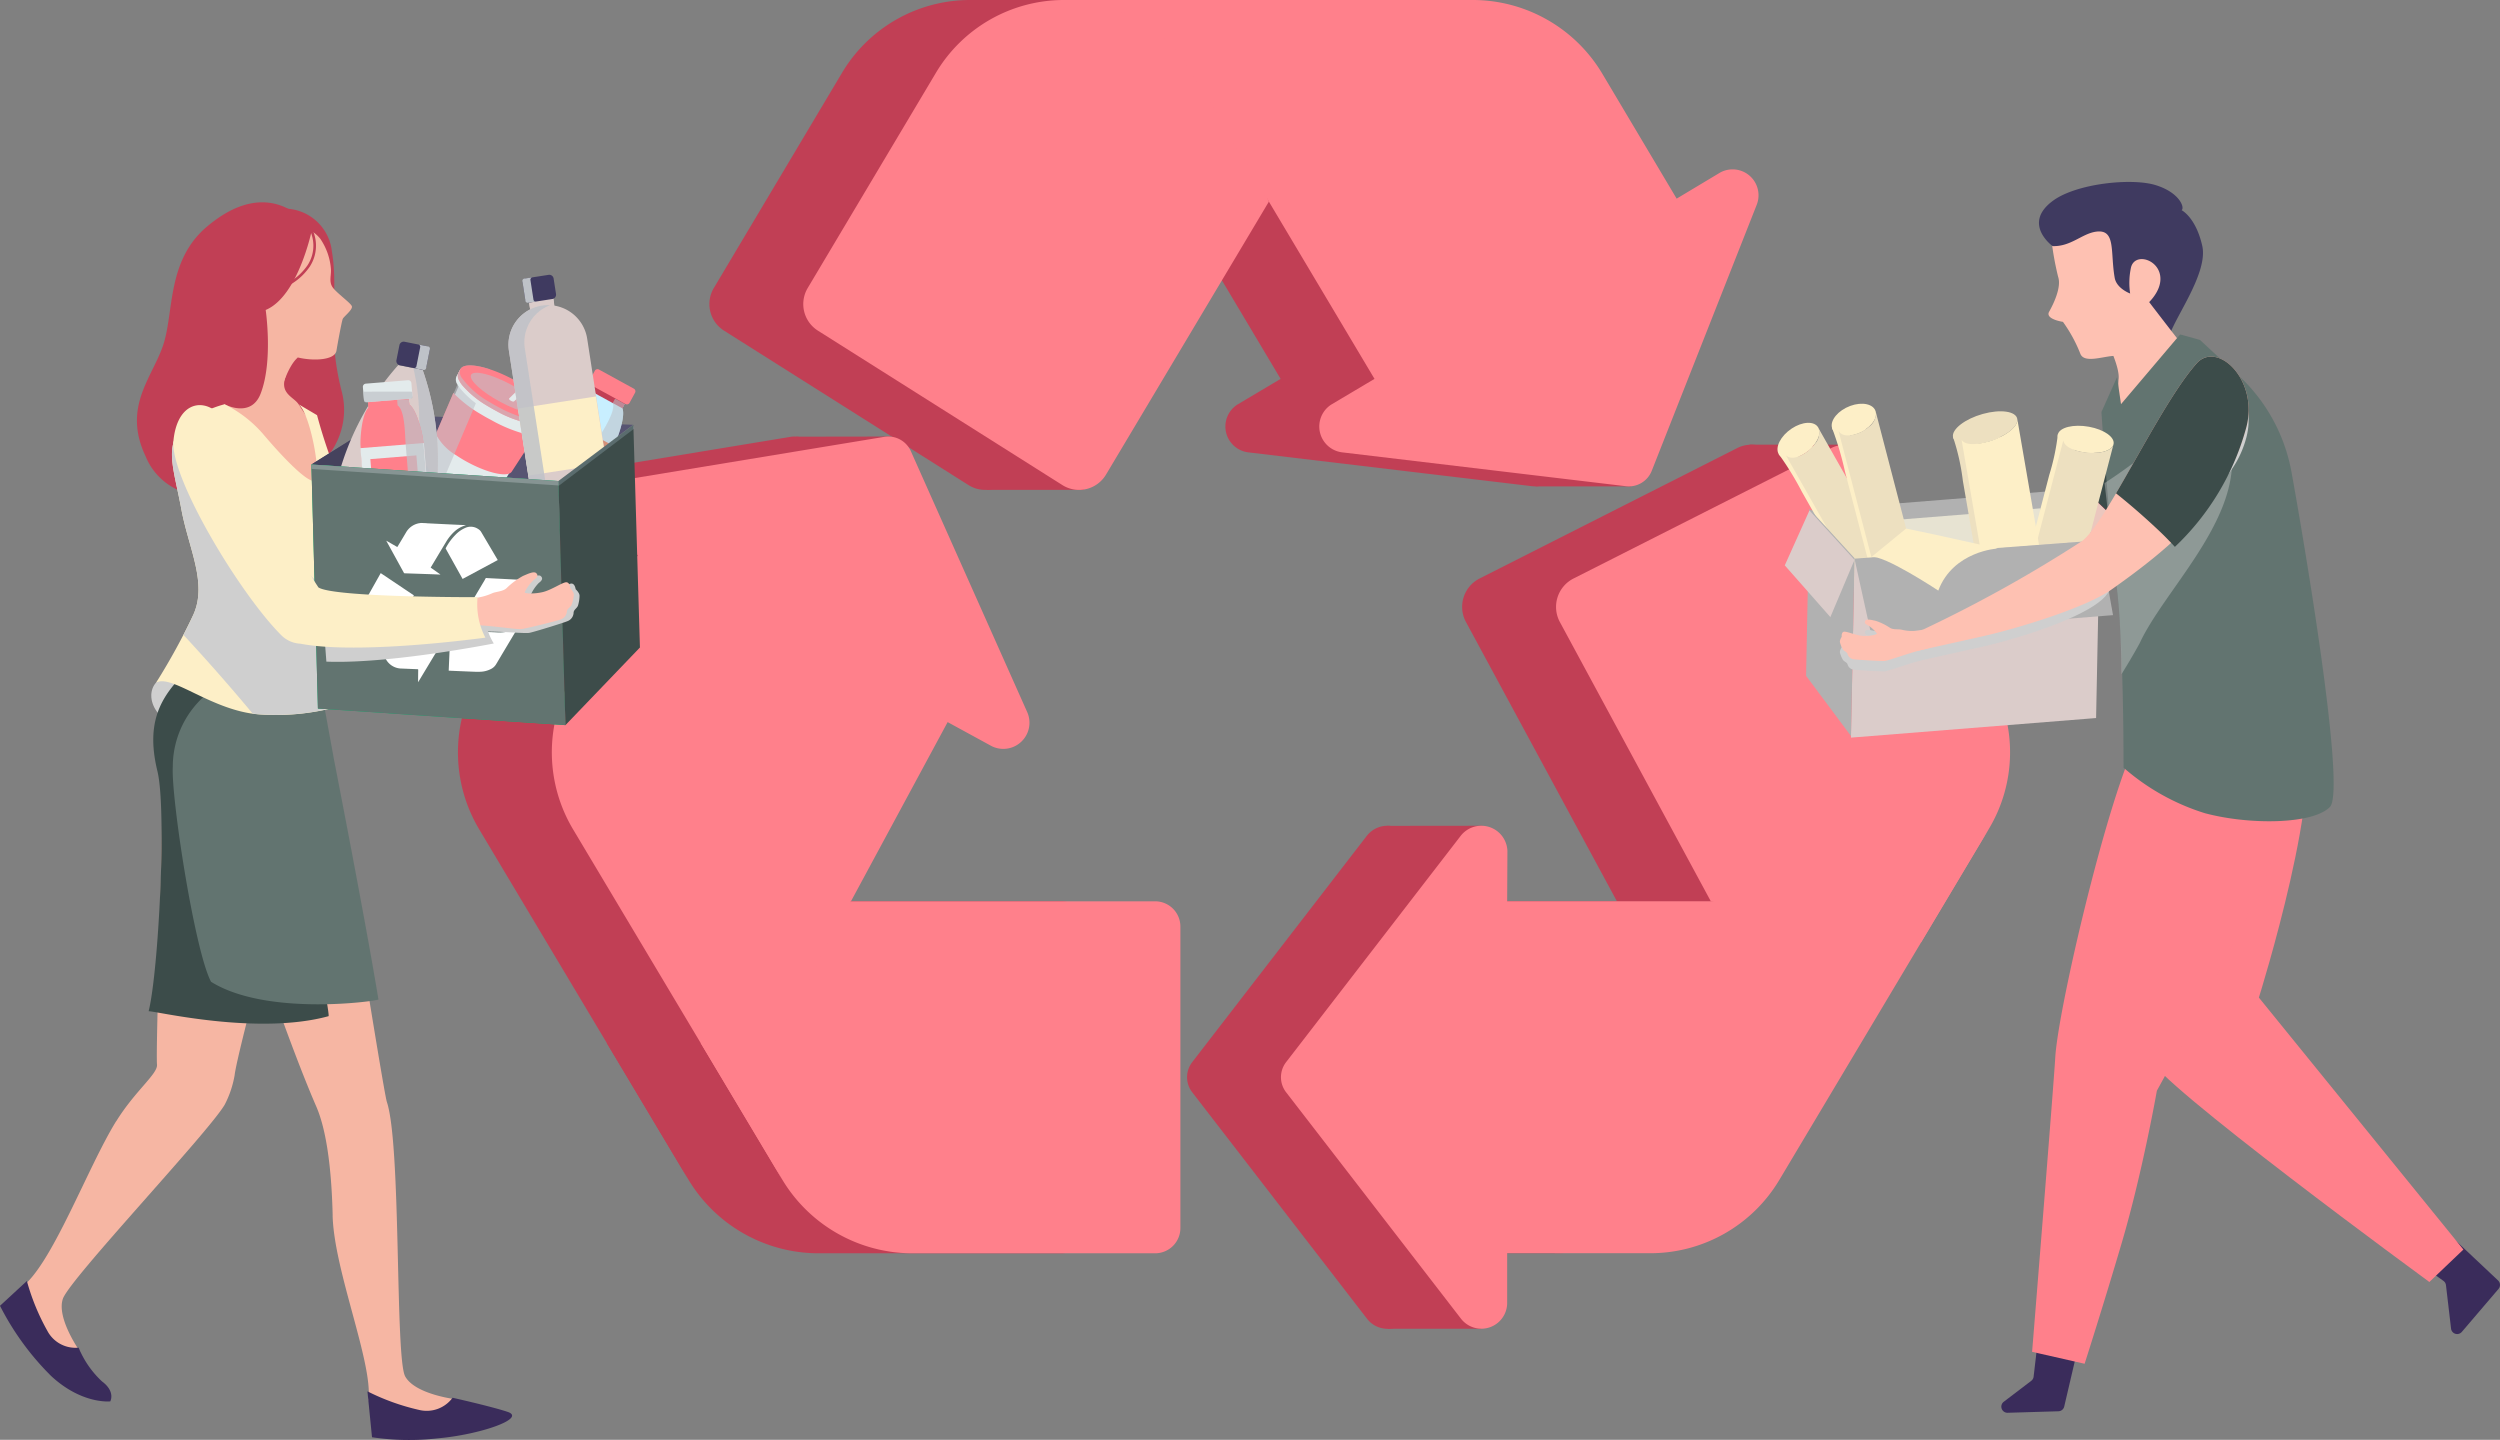 <svg id="Group_4403" data-name="Group 4403" xmlns="http://www.w3.org/2000/svg" xmlns:xlink="http://www.w3.org/1999/xlink" width="227.702" height="131.136" viewBox="0 0 227.702 131.136">
  <rect x="0" y="0" width="227.702" height="131.136" fill="#808080" stroke="none"/>
  <defs>
    <clipPath id="clip-path">
      <rect id="Rectangle_15161" data-name="Rectangle 15161" width="227.702" height="131.136" fill="none"/>
    </clipPath>
    <clipPath id="clip-path-3">
      <rect id="Rectangle_15123" data-name="Rectangle 15123" width="9.852" height="7.714" transform="translate(13.78 58.946)" fill="none"/>
    </clipPath>
    <clipPath id="clip-path-4">
      <rect id="Rectangle_15124" data-name="Rectangle 15124" width="16.09" height="27.822" transform="translate(15.664 37.295)" fill="none"/>
    </clipPath>
    <clipPath id="clip-path-5">
      <rect id="Rectangle_15125" data-name="Rectangle 15125" width="7.179" height="13.432" transform="translate(37.46 33.283)" fill="none"/>
    </clipPath>
    <clipPath id="clip-path-6">
      <rect id="Rectangle_15126" data-name="Rectangle 15126" width="8.454" height="5.064" transform="translate(41.691 33.621)" fill="none"/>
    </clipPath>
    <clipPath id="clip-path-7">
      <rect id="Rectangle_15127" data-name="Rectangle 15127" width="6.323" height="3.715" transform="translate(42.877 33.951)" fill="none"/>
    </clipPath>
    <clipPath id="clip-path-8">
      <rect id="Rectangle_15128" data-name="Rectangle 15128" width="0.479" height="0.482" transform="translate(50.088 32.608)" fill="none"/>
    </clipPath>
    <clipPath id="clip-path-9">
      <rect id="Rectangle_15132" data-name="Rectangle 15132" width="5.936" height="9.488" transform="translate(50.966 36.313)" fill="none"/>
    </clipPath>
    <clipPath id="clip-path-10">
      <rect id="Rectangle_15134" data-name="Rectangle 15134" width="5.575" height="22.985" transform="translate(34.31 33.523)" fill="none"/>
    </clipPath>
    <clipPath id="clip-path-11">
      <rect id="Rectangle_15135" data-name="Rectangle 15135" width="1.475" height="2.321" transform="translate(37.683 31.379)" fill="none"/>
    </clipPath>
    <clipPath id="clip-path-12">
      <rect id="Rectangle_15137" data-name="Rectangle 15137" width="1.251" height="2.317" transform="translate(47.578 25.261)" fill="none"/>
    </clipPath>
    <clipPath id="clip-path-13">
      <rect id="Rectangle_15140" data-name="Rectangle 15140" width="9.123" height="20.625" transform="translate(46.31 27.792)" fill="none"/>
    </clipPath>
    <clipPath id="clip-path-14">
      <rect id="Rectangle_15142" data-name="Rectangle 15142" width="9.389" height="14.084" transform="translate(36.88 40.91)" fill="none"/>
    </clipPath>
    <clipPath id="clip-path-15">
      <rect id="Rectangle_15144" data-name="Rectangle 15144" width="4.485" height="0.981" transform="translate(33.086 35.663)" fill="none"/>
    </clipPath>
    <clipPath id="clip-path-16">
      <rect id="Rectangle_15147" data-name="Rectangle 15147" width="2.877" height="10.724" transform="translate(36.174 36.359)" fill="none"/>
    </clipPath>
    <clipPath id="clip-path-17">
      <rect id="Rectangle_15149" data-name="Rectangle 15149" width="22.524" height="1.912" transform="translate(28.362 42.305)" fill="none"/>
    </clipPath>
    <clipPath id="clip-path-18">
      <path id="Path_3835" data-name="Path 3835" d="M50.886,44.217l-22.5-1.508-.026-.4,22.5,1.509Z" fill="none"/>
    </clipPath>
    <linearGradient id="linear-gradient" x1="-1.253" y1="25.106" x2="-1.209" y2="25.106" gradientUnits="objectBoundingBox">
      <stop offset="0" stop-color="#dae1e9"/>
      <stop offset="1" stop-color="#dde5e9"/>
    </linearGradient>
    <clipPath id="clip-path-19">
      <rect id="Rectangle_15151" data-name="Rectangle 15151" width="6.917" height="5.575" transform="translate(50.861 38.676)" fill="none"/>
    </clipPath>
    <clipPath id="clip-path-20">
      <path id="Path_3836" data-name="Path 3836" d="M57.669,38.676l-6.808,5.138.026.437,6.89-5.224Z" fill="none"/>
    </clipPath>
    <linearGradient id="linear-gradient-2" x1="-6.932" y1="15.271" x2="-6.795" y2="15.271" gradientUnits="objectBoundingBox">
      <stop offset="0" stop-color="#beccd5"/>
      <stop offset="1" stop-color="#a3bbc3"/>
    </linearGradient>
    <clipPath id="clip-path-21">
      <rect id="Rectangle_15152" data-name="Rectangle 15152" width="23.455" height="7.866" transform="translate(29.33 52.411)" fill="none"/>
    </clipPath>
    <clipPath id="clip-path-22">
      <rect id="Rectangle_15153" data-name="Rectangle 15153" width="28.446" height="27.922" transform="translate(174.067 30.871)" fill="none"/>
    </clipPath>
    <clipPath id="clip-path-23">
      <rect id="Rectangle_15154" data-name="Rectangle 15154" width="11.614" height="24.105" transform="translate(191.688 37.3)" fill="none"/>
    </clipPath>
    <clipPath id="clip-path-24">
      <rect id="Rectangle_15155" data-name="Rectangle 15155" width="3.141" height="1.696" transform="translate(187.927 39.571)" fill="none"/>
    </clipPath>
    <clipPath id="clip-path-25">
      <rect id="Rectangle_15156" data-name="Rectangle 15156" width="2.498" height="2.426" transform="translate(162.591 39.261)" fill="none"/>
    </clipPath>
    <clipPath id="clip-path-26">
      <rect id="Rectangle_15157" data-name="Rectangle 15157" width="2.494" height="2.189" transform="translate(167.442 37.471)" fill="none"/>
    </clipPath>
    <clipPath id="clip-path-27">
      <rect id="Rectangle_15158" data-name="Rectangle 15158" width="3.498" height="2.275" transform="translate(178.66 38.178)" fill="none"/>
    </clipPath>
    <clipPath id="clip-path-28">
      <rect id="Rectangle_15159" data-name="Rectangle 15159" width="37.23" height="27.724" transform="translate(167.578 33.426)" fill="none"/>
    </clipPath>
  </defs>
  <g id="Group_4402" data-name="Group 4402" clip-path="url(#clip-path)">
    <path id="Path_3761" data-name="Path 3761" d="M72.531,39.773l8.68-.014L72.531,43.2Z" fill="#c13f55"/>
    <path id="Path_3762" data-name="Path 3762" d="M126.415,121.021h8.536l-8.129-9Z" fill="#c13f55"/>
    <path id="Path_3763" data-name="Path 3763" d="M126.36,75.22l8.668-.01L127.9,85.217Z" fill="#c13f55"/>
    <path id="Path_3764" data-name="Path 3764" d="M159.33,40.5h8.6l-6.294,3.47Z" fill="#c13f55"/>
    <path id="Path_3765" data-name="Path 3765" d="M139.849,44.3h8.712l-3.68-4.7Z" fill="#c13f55"/>
    <g id="Group_4401" data-name="Group 4401">
      <g id="Group_4400" data-name="Group 4400" clip-path="url(#clip-path)">
        <path id="Path_3766" data-name="Path 3766" d="M68.965,82.092H96.67a2.3,2.3,0,0,1,2.29,2.29v27.479a2.3,2.3,0,0,1-2.29,2.29H74.552a13.836,13.836,0,0,1-11.794-6.618L55.267,95Z" fill="#c13f55"/>
        <path id="Path_3767" data-name="Path 3767" d="M147.275,82.1,133.511,56.635a2.9,2.9,0,0,1,1.236-3.938l23.475-11.883a2.869,2.869,0,0,1,3.825,1.191L172.9,62.085a13.566,13.566,0,0,1-.3,13.394l-6.175,10.34Z" fill="#c13f55"/>
        <path id="Path_3768" data-name="Path 3768" d="M107.02,18.365,92.181,43.234a2.854,2.854,0,0,1-3.984.938L65.939,30.112a2.861,2.861,0,0,1-.916-3.892L76.7,6.618A13.579,13.579,0,0,1,88.357,0H99.319Z" fill="#c13f55"/>
        <path id="Path_3769" data-name="Path 3769" d="M85.01,64.863a2.382,2.382,0,0,1-3.232,3.1l-4.017-2.193L62.461,94.13a13.765,13.765,0,0,0,.293,13.406L43.668,75.576a13.693,13.693,0,0,1-.3-13.584L49.54,50.564l-4.032-2.178a2.342,2.342,0,0,1,.792-4.355L71.989,39.79A2.25,2.25,0,0,1,74.413,41.1Z" fill="#c13f55"/>
        <path id="Path_3770" data-name="Path 3770" d="M116.639,34.508l-9.62-16.145s-7-11.745-7.011-11.745A13.753,13.753,0,0,0,88.357,0h37.209a13.754,13.754,0,0,1,11.821,6.711l6.772,11.381,3.94-2.363a2.361,2.361,0,0,1,3.348,2.932l-9.55,24.2a2.241,2.241,0,0,1-2.363,1.422L113.684,41.2a2.373,2.373,0,0,1-.985-4.35Z" fill="#c13f55"/>
        <path id="Path_3771" data-name="Path 3771" d="M172.6,75.476l-19.078,31.968a13.685,13.685,0,0,1-11.813,6.7l-12.99-.007v4.579A2.349,2.349,0,0,1,124.5,120.1L108.589,99.487a2.244,2.244,0,0,1,0-2.748l15.9-20.609a2.379,2.379,0,0,1,4.256,1.378l-.023,4.579,32.23.007A13.741,13.741,0,0,0,172.6,75.476" fill="#c13f55"/>
        <path id="Path_3772" data-name="Path 3772" d="M89.859,44.619l8.865,0-3.1-8.336Z" fill="#c13f55"/>
        <path id="Path_3773" data-name="Path 3773" d="M77.516,82.092h27.705a2.3,2.3,0,0,1,2.29,2.29v27.479a2.3,2.3,0,0,1-2.29,2.29H83.1a13.835,13.835,0,0,1-11.794-6.618L63.818,95Z" fill="#ff808b"/>
        <path id="Path_3774" data-name="Path 3774" d="M155.827,82.1,142.063,56.635A2.9,2.9,0,0,1,143.3,52.7l23.475-11.883a2.869,2.869,0,0,1,3.825,1.191l10.856,20.08a13.566,13.566,0,0,1-.3,13.394l-6.175,10.34Z" fill="#ff808b"/>
        <path id="Path_3775" data-name="Path 3775" d="M115.571,18.365,100.732,43.234a2.854,2.854,0,0,1-3.984.938L74.49,30.112a2.861,2.861,0,0,1-.916-3.892l11.678-19.6A13.579,13.579,0,0,1,96.908,0H107.87Z" fill="#ff808b"/>
        <path id="Path_3776" data-name="Path 3776" d="M93.561,64.863a2.382,2.382,0,0,1-3.232,3.1l-4.017-2.193L71.012,94.13a13.765,13.765,0,0,0,.293,13.406L52.219,75.576a13.693,13.693,0,0,1-.3-13.584l6.172-11.428-4.032-2.178a2.342,2.342,0,0,1,.792-4.355L80.54,39.79A2.25,2.25,0,0,1,82.964,41.1Z" fill="#ff808b"/>
        <path id="Path_3777" data-name="Path 3777" d="M125.191,34.508l-9.62-16.145s-7-11.745-7.011-11.745A13.753,13.753,0,0,0,96.909,0h37.209a13.754,13.754,0,0,1,11.821,6.711l6.772,11.381,3.94-2.363A2.361,2.361,0,0,1,160,18.662l-9.55,24.2a2.241,2.241,0,0,1-2.363,1.422L122.236,41.2a2.373,2.373,0,0,1-.985-4.35Z" fill="#ff808b"/>
        <path id="Path_3778" data-name="Path 3778" d="M181.155,75.476l-19.078,31.968a13.685,13.685,0,0,1-11.813,6.7l-12.99-.007v4.579a2.349,2.349,0,0,1-4.218,1.377L117.141,99.487a2.244,2.244,0,0,1,0-2.748l15.9-20.609a2.379,2.379,0,0,1,4.256,1.378l-.023,4.579,32.23.007a13.741,13.741,0,0,0,11.651-6.618" fill="#ff808b"/>
        <path id="Path_3779" data-name="Path 3779" d="M10.586,102.127c1.716-2.773,3.786-4.312,3.714-5.149-.136-1.566.6-21.682.429-23.694l12.118,3.345s-5.225,19.04-5.479,21.315a9.165,9.165,0,0,1-.9,2.668C19,103.133,6.34,116.5,5.727,118.293s1.6,4.864,1.6,4.864-3.286-.483-4.212-2.032a11.5,11.5,0,0,1-1.2-3.851c2.758-1.932,6.039-10.908,8.662-15.147" fill="#f6b6a3"/>
        <path id="Path_3780" data-name="Path 3780" d="M2.448,116.673a20.16,20.16,0,0,0,1.865,4.54,2.894,2.894,0,0,0,2.849,1.531,8.7,8.7,0,0,0,2.133,3.08c1.252.933.747,1.816.747,1.816s-2.583.289-5.392-2.32A24.863,24.863,0,0,1,0,118.933Z" fill="#3a2c5b"/>
        <path id="Path_3781" data-name="Path 3781" d="M30.3,110.7c-.116-4.861-.679-8.052-1.5-9.933-3.481-8.021-8.968-25.114-8.968-25.114l11.02-1.97s4.074,25.751,4.384,26.684c1.321,3.963.74,23.324,1.67,25s4.737,2.1,4.737,2.1-2.594,2.136-4.384,1.778a11.638,11.638,0,0,1-3.7-1.718c.425-3.38-3.143-11.789-3.264-16.83" fill="#f6b6a3"/>
        <path id="Path_3782" data-name="Path 3782" d="M33.467,126.724a20.371,20.371,0,0,0,4.671,1.685,2.928,2.928,0,0,0,3.083-1.1s3.513.784,5.011,1.284c1.764.589-2.5,2.08-6.368,2.413a23.009,23.009,0,0,1-5.981-.1Z" fill="#3a2c5b"/>
        <g id="Group_4326" data-name="Group 4326" style="mix-blend-mode: multiply;isolation: isolate">
          <g id="Group_4325" data-name="Group 4325">
            <g id="Group_4324" data-name="Group 4324" clip-path="url(#clip-path-3)">
              <path id="Path_3783" data-name="Path 3783" d="M14.216,62.17c-1.145,1.257-.143,4.229,4.3,4.49l5.114-7.713s-6.4-.091-9.416,3.223" fill="#cfcfcf"/>
            </g>
          </g>
        </g>
        <path id="Path_3784" data-name="Path 3784" d="M27.731,79.326c-.193.084,2.391,13.174,2.193,13.228-6.492,1.782-15.788-.482-16.386-.45.9-3.59,1.66-18.334.8-21.865-1.5-6.135,1.752-8.1,4.725-11.163a8.426,8.426,0,0,1,6.957-2.4l1.358,8.972A16.5,16.5,0,0,1,29.2,72.256c.036,1.264-.059,3.765-.232,6.509-.413.188-.826.378-1.242.561" fill="#3c4c4a"/>
        <path id="Path_3785" data-name="Path 3785" d="M25.93,19a4.376,4.376,0,0,1,4.3,3.905c.67,3.984-.559,7.109.9,12.767S26.209,46.847,21.09,42.161s-8-5.358-8-5.358l6.92-9.7Z" fill="#c13f55"/>
        <path id="Path_3786" data-name="Path 3786" d="M27.193,36.821c-.439-.689-1.827-.971-1.122-2.685l-3.827-.815a14.164,14.164,0,0,1-1.8,3.5c-1.145,1.534,3.5,11.6,6.307,12.058s3.792-3.072,3.792-3.072l-1.994-6.929Z" fill="#f6b6a3"/>
        <path id="Path_3787" data-name="Path 3787" d="M27.133,32.562c-.943.759-1.851,3.482-1.817,4.943L19.3,38.744a66.839,66.839,0,0,0,1.936-6.806c.6-2.928-.025-4.163-.025-4.163Z" fill="#f6b6a3"/>
        <path id="Path_3788" data-name="Path 3788" d="M29.181,21.76a5.666,5.666,0,0,1,.958,2.709c.055.589-.208,1.177.159,1.7s1.615,1.4,1.745,1.71-.739.953-.827,1.171-.422,1.992-.571,2.89-2.177.946-3.512.62a18.952,18.952,0,0,1-4.062-1.9c-.759-.444-1.862-2.887-1.862-2.887l-.988-4.8a3.943,3.943,0,0,1,3.792-2.649c3-.017,4.381.429,5.168,1.436" fill="#f6b6a3"/>
        <path id="Path_3789" data-name="Path 3789" d="M28.407,20.933s-1.227,6.052-4.208,7.3c0,0,.688,4.668-.462,7.625-.884,2.272-3.29.96-3.29.96a7.917,7.917,0,0,0-1.794,8.315,5.729,5.729,0,0,1-5.4-3.593C11.111,37,13.951,34.324,14.9,31.315s.31-7.611,3.962-10.684c6.093-5.127,9.546.3,9.546.3" fill="#c13f55"/>
        <path id="Path_3790" data-name="Path 3790" d="M19.222,89.421c-1.5-2.83-3.649-16.816-3.484-19.592a8.636,8.636,0,0,1,6.369-8.322c2.819-.879,7.064.822,7.064.822l1.257,6.894S33.3,83.895,34.47,91.038c-.284.163-10.205,1.533-15.248-1.617" fill="#627470"/>
        <path id="Path_3791" data-name="Path 3791" d="M20.448,36.821a11.1,11.1,0,0,1,3.6,2.811c1.67,1.971,4,4.412,4.634,4.156s-.394-6.1-1.486-6.967l1.68.993a48.406,48.406,0,0,0,2.168,6.3c.841,1.542,2.126,3.677,2,5.693s-1.478,4.843-1.349,6.577-.3,7.8-.3,7.8a21.339,21.339,0,0,1-7.8.885c-4.3-.329-7.966-3.717-9.38-2.89a59.423,59.423,0,0,0,3.405-6.206c1.285-2.861-.449-6.073-1.092-9.542S15.075,41,16.3,39.268s4.152-2.447,4.152-2.447" fill="#fdefc7"/>
        <g id="Group_4329" data-name="Group 4329" style="mix-blend-mode: multiply;isolation: isolate">
          <g id="Group_4328" data-name="Group 4328">
            <g id="Group_4327" data-name="Group 4327" clip-path="url(#clip-path-4)">
              <path id="Path_3792" data-name="Path 3792" d="M31.394,64.175a21.339,21.339,0,0,1-7.8.885c-.2-.015-.392-.043-.586-.07q-3.057-3.67-6.3-7.165c.322-.618.635-1.25.909-1.861,1.285-2.861-.449-6.073-1.092-9.542S15.075,41,16.3,39.269a6.443,6.443,0,0,1,2.767-1.974,36.9,36.9,0,0,0,4.494,9.53,33.509,33.509,0,0,0,8.2,8.495,4.687,4.687,0,0,0-.063,1.059c.128,1.735-.3,7.8-.3,7.8" fill="#cfcfcf"/>
            </g>
          </g>
        </g>
        <path id="Path_3793" data-name="Path 3793" d="M28.024,20.4a3.379,3.379,0,0,1,.087,3.825,5.35,5.35,0,0,1-3.318,2.2" fill="none" stroke="#c13f55" stroke-miterlimit="10" stroke-width="0.238"/>
        <path id="Path_3794" data-name="Path 3794" d="M50.861,43.814l-22.5-1.509L35.6,37.781l22.082.912Z" fill="#575472"/>
        <path id="Path_3795" data-name="Path 3795" d="M35.772,42.832l-7.409-.527L35.6,37.781Z" fill="#45425d"/>
        <path id="Path_3796" data-name="Path 3796" d="M39.964,47.209c-.3-.157-.572-.323-.829-.494-1.117-.739-1.821-1.553-1.648-1.995l.315-.73,1.541-3.2.281-.65.18-.415,1.637-3.785.008-.02.315-.725.155-.361.034-.079.129-.3.01,0,.564.3a3.088,3.088,0,0,1,.443,0c.075.005.151.012.229.022a7.544,7.544,0,0,1,2.172.655q.29.132.584.289c.191.1.374.206.549.313.152.093.3.189.438.285A6.925,6.925,0,0,1,48.4,37.483c.053.061.1.12.147.18a2.965,2.965,0,0,1,.244.369l.565.3.01.006-.15.234-.072.112-.211.33L48.5,39.7l-.8,1.244-1.351,2.2-.224.366L44.19,46.665l-.446.694-.332.518c-.334.479-1.872.171-3.448-.668" fill="#e3ebec"/>
        <path id="Path_3797" data-name="Path 3797" d="M46.347,43.144c-.639.215-2.138-.184-3.681-1.007a12.037,12.037,0,0,1-1.086-.651A4.827,4.827,0,0,1,39.8,39.722a.691.691,0,0,1-.048-.228.407.407,0,0,1,.024-.157L41.3,35.774c.009.011.018.022.028.032.036.043.074.086.116.131a11.622,11.622,0,0,0,2.4,1.818c.283.171.582.34.892.5A13.485,13.485,0,0,0,48.5,39.7c.059.009.117.017.172.023l.042,0L46.6,42.972a.419.419,0,0,1-.115.106.552.552,0,0,1-.138.066" fill="#ff808b"/>
        <g id="Group_4332" data-name="Group 4332" opacity="0.57" style="mix-blend-mode: multiply;isolation: isolate">
          <g id="Group_4331" data-name="Group 4331">
            <g id="Group_4330" data-name="Group 4330" clip-path="url(#clip-path-5)">
              <path id="Path_3798" data-name="Path 3798" d="M44.639,33.646c-1.377-.458-2.453-.5-2.707-.025l-.186.35-.176.329a.768.768,0,0,0,.09.717l0,.007-.332.782-.027-.032-1.518,3.563a.424.424,0,0,0-.025.157l-.136.321a.479.479,0,0,0,.006.321l-.281.65L37.8,43.99l-.316.73c-.172.442.532,1.255,1.648,1.995.52-1.317,4.612-10.888,5.505-13.069" fill="#bec2c8"/>
            </g>
          </g>
        </g>
        <path id="Path_3799" data-name="Path 3799" d="M49.136,39q-.094.01-.2.012a8.072,8.072,0,0,1-3.065-.838l-.016-.008c-.279-.126-.564-.266-.85-.419s-.56-.309-.819-.469l-.016-.011a8.048,8.048,0,0,1-2.406-2.077,1.727,1.727,0,0,1-.1-.175.768.768,0,0,1-.09-.717l.176-.329.186-.35.649.345.134.008c.1.009.217.022.333.04.178.028.368.067.567.117A11.47,11.47,0,0,1,45.7,34.9q.321.151.65.327c.244.129.479.263.7.4.157.1.31.191.456.288a10.594,10.594,0,0,1,1.279.975q.227.2.409.4c.079.086.152.17.217.252.03.037.058.074.084.11l.648.344-.006.011-.181.34,0,.005-.173.324a.772.772,0,0,1-.646.326" fill="#e3ebec"/>
        <path id="Path_3800" data-name="Path 3800" d="M49.353,38.669c-.065.008-.133.013-.206.015a3.082,3.082,0,0,1-.314-.008A10.252,10.252,0,0,1,45.18,37.42c-.277-.148-.544-.3-.8-.456A9,9,0,0,1,42.1,35.087a2.662,2.662,0,0,1-.182-.256,2.018,2.018,0,0,1-.1-.182.737.737,0,0,1-.07-.678l.186-.35.649.345.135.008c.1.009.216.022.332.041.178.028.368.067.568.117A11.48,11.48,0,0,1,45.7,34.9c.214.1.432.21.65.327.244.129.479.263.7.4q.237.141.456.287a10.6,10.6,0,0,1,1.279.976c.151.135.287.269.409.4.08.086.152.17.217.253.03.037.058.073.084.109l.648.344-.006.012-.181.339,0,.005a.743.743,0,0,1-.6.317" fill="#ff808b"/>
        <g id="Group_4335" data-name="Group 4335" opacity="0.57" style="mix-blend-mode: multiply;isolation: isolate">
          <g id="Group_4334" data-name="Group 4334">
            <g id="Group_4333" data-name="Group 4333" clip-path="url(#clip-path-6)">
              <path id="Path_3801" data-name="Path 3801" d="M49.353,38.669c-.065.008-.133.013-.206.015a3.082,3.082,0,0,1-.314-.008A10.252,10.252,0,0,1,45.18,37.42c-.277-.148-.544-.3-.8-.456A9,9,0,0,1,42.1,35.087a2.662,2.662,0,0,1-.182-.256,2.018,2.018,0,0,1-.1-.182.737.737,0,0,1-.07-.678l.186-.35.649.345.135.008c.1.009.216.022.332.041.178.028.368.067.568.117A11.48,11.48,0,0,1,45.7,34.9c.214.1.432.21.65.327.244.129.479.263.7.4q.237.141.456.287a10.6,10.6,0,0,1,1.279.976c.151.135.287.269.409.4.08.086.152.17.217.253.03.037.058.073.084.109l.648.344-.006.012-.181.339,0,.005a.743.743,0,0,1-.6.317" fill="#bec2c8"/>
            </g>
          </g>
        </g>
        <path id="Path_3802" data-name="Path 3802" d="M49.373,38.332h-.014l-.079,0a4.076,4.076,0,0,1-.78-.081,11.56,11.56,0,0,1-3.133-1.184c-.262-.139-.515-.284-.755-.431a7.961,7.961,0,0,1-2.52-2.179l-.007-.011a.855.855,0,0,1-.152-.827c.328-.615,2.03-.365,3.983.532.261.12.526.252.794.394.318.17.622.345.907.525.16.1.315.2.463.3,1.478,1.013,2.353,2.075,2.064,2.619h0l-.007.011a.867.867,0,0,1-.765.324" fill="#ff808b"/>
        <g id="Group_4338" data-name="Group 4338" opacity="0.57" style="mix-blend-mode: multiply;isolation: isolate">
          <g id="Group_4337" data-name="Group 4337">
            <g id="Group_4336" data-name="Group 4336" clip-path="url(#clip-path-7)">
              <path id="Path_3803" data-name="Path 3803" d="M49.17,37.477c-.24.451-1.837.069-3.566-.853s-2.937-2.034-2.7-2.484,1.836-.069,3.565.853,2.937,2.034,2.7,2.484" fill="#bec2c8"/>
            </g>
          </g>
        </g>
        <path id="Path_3804" data-name="Path 3804" d="M46.836,36.542s-.053.1-.286-.026-.18-.223-.18-.223L50.1,32.64l.435.439Z" fill="#e3ebec"/>
        <path id="Path_3805" data-name="Path 3805" d="M50.545,33.067c-.056.056-.2,0-.318-.118s-.172-.264-.116-.319.2,0,.319.118.171.263.115.319" fill="#e3ebec"/>
        <g id="Group_4341" data-name="Group 4341" opacity="0.85" style="mix-blend-mode: multiply;isolation: isolate">
          <g id="Group_4340" data-name="Group 4340">
            <g id="Group_4339" data-name="Group 4339" clip-path="url(#clip-path-8)">
              <path id="Path_3806" data-name="Path 3806" d="M50.545,33.067c-.056.056-.2,0-.318-.118s-.172-.264-.116-.319.2,0,.319.118.171.263.115.319" fill="#bec2c8"/>
            </g>
          </g>
        </g>
        <path id="Path_3807" data-name="Path 3807" d="M56.685,37.191l.217-.4-3.078-1.684-.216.4c-.747.112-2.065,1.815-2.379,2.389l-2.773,5.069a.641.641,0,0,0,.354.819l3.492,1.91a.64.64,0,0,0,.881-.143l2.774-5.069c.314-.574,1.036-2.6.728-3.291" fill="#c8efff"/>
        <rect id="Rectangle_15129" data-name="Rectangle 15129" width="0.557" height="3.507" transform="translate(53.608 35.507) rotate(-61.309)" fill="#c13f55"/>
        <path id="Path_3808" data-name="Path 3808" d="M56.967,36.794l-3.178-1.738a.273.273,0,0,1-.108-.371l.5-.92a.274.274,0,0,1,.371-.109L57.733,35.4a.272.272,0,0,1,.108.37l-.5.92a.274.274,0,0,1-.371.109" fill="#ff808b"/>
        <rect id="Rectangle_15130" data-name="Rectangle 15130" width="4.903" height="5.45" transform="matrix(0.48, -0.877, 0.877, 0.48, 48.78, 42.321)" fill="#f3510f"/>
        <rect id="Rectangle_15131" data-name="Rectangle 15131" width="3.261" height="3.958" transform="matrix(0.48, -0.877, 0.877, 0.48, 49.761, 42.134)" fill="#f3510f"/>
        <g id="Group_4344" data-name="Group 4344" opacity="0.57" style="mix-blend-mode: multiply;isolation: isolate">
          <g id="Group_4343" data-name="Group 4343">
            <g id="Group_4342" data-name="Group 4342" clip-path="url(#clip-path-9)">
              <path id="Path_3809" data-name="Path 3809" d="M56.685,37.191l.217-.4-.88-.482-.217.4c.309.689-.87,2.467-1.184,3.041L51.847,44.82a.64.64,0,0,1-.881.143l1.336.731a.64.64,0,0,0,.881-.143l2.774-5.069c.314-.574,1.036-2.6.728-3.291" fill="#bec2c8"/>
            </g>
          </g>
        </g>
        <path id="Path_3810" data-name="Path 3810" d="M38.495,33.692h0l-.948-.188-.877-.175-.395-.078A24.974,24.974,0,0,0,30.433,44.99l-1.7,8.55a1.471,1.471,0,0,0,1.157,1.731l6.085,1.209a1.472,1.472,0,0,0,1.732-1.157l1.7-8.55a24.966,24.966,0,0,0-.911-13.081" fill="#dbccca"/>
        <rect id="Rectangle_15133" data-name="Rectangle 15133" width="7.729" height="9.149" transform="translate(28.904 52.685) rotate(-78.764)" fill="#abccda"/>
        <g id="Group_4347" data-name="Group 4347" opacity="0.85" style="mix-blend-mode: multiply;isolation: isolate">
          <g id="Group_4346" data-name="Group 4346">
            <g id="Group_4345" data-name="Group 4345" clip-path="url(#clip-path-10)">
              <path id="Path_3811" data-name="Path 3811" d="M38.495,33.692h0l-.848-.168c.959,3.957.492,8.021-.316,12.084l-1.822,9.169c-.169.856-.4,1.531-1.2,1.372l1.666.331a1.472,1.472,0,0,0,1.732-1.157l1.7-8.55a24.966,24.966,0,0,0-.911-13.081" fill="#bec2c8"/>
            </g>
          </g>
        </g>
        <path id="Path_3812" data-name="Path 3812" d="M38.81,31.518l-1.968-.391a.393.393,0,0,0-.462.309l-.272,1.371a.393.393,0,0,0,.309.462l1.967.391a.393.393,0,0,0,.462-.309l.273-1.371a.393.393,0,0,0-.309-.462" fill="#3f3a60"/>
        <g id="Group_4350" data-name="Group 4350" style="mix-blend-mode: multiply;isolation: isolate">
          <g id="Group_4349" data-name="Group 4349">
            <g id="Group_4348" data-name="Group 4348" clip-path="url(#clip-path-11)">
              <path id="Path_3813" data-name="Path 3813" d="M38.991,31.554l-.882-.175a.208.208,0,0,1,.163.244l-.344,1.734a.208.208,0,0,1-.245.163l.882.176a.208.208,0,0,0,.245-.164l.344-1.734a.207.207,0,0,0-.163-.244" fill="#bec2c8"/>
            </g>
          </g>
        </g>
        <rect id="Rectangle_15136" data-name="Rectangle 15136" width="2.24" height="1.806" transform="translate(48.085 26.887) rotate(-8.806)" fill="#dbccca"/>
        <path id="Path_3814" data-name="Path 3814" d="M48.266,28.06l-.182-1.173,2.215-.343.163,1.053Z" fill="#dbccca"/>
        <path id="Path_3815" data-name="Path 3815" d="M47.944,25.346l2.022-.313a.4.4,0,0,1,.458.335l.218,1.409a.4.4,0,0,1-.335.457l-2.022.313a.4.4,0,0,1-.458-.335L47.609,25.8a.4.4,0,0,1,.335-.457" fill="#3f3a60"/>
        <g id="Group_4353" data-name="Group 4353" style="mix-blend-mode: multiply;isolation: isolate">
          <g id="Group_4352" data-name="Group 4352">
            <g id="Group_4351" data-name="Group 4351" clip-path="url(#clip-path-12)">
              <path id="Path_3816" data-name="Path 3816" d="M47.581,25.616a.212.212,0,0,1,.177-.242l.731-.113a.212.212,0,0,0-.177.242l.275,1.782a.212.212,0,0,0,.242.177l-.73.113a.212.212,0,0,1-.242-.177Z" fill="#bec2c8"/>
            </g>
          </g>
        </g>
        <path id="Path_3817" data-name="Path 3817" d="M46.353,31.951l2.468,15.943a.62.62,0,0,0,.706.516l5.906-.916a.618.618,0,0,0,.517-.7L53.481,30.847a3.606,3.606,0,1,0-7.128,1.1" fill="#dbccca"/>
        <rect id="Rectangle_15138" data-name="Rectangle 15138" width="7.177" height="6.294" transform="matrix(0.988, -0.153, 0.153, 0.988, 47.185, 37.208)" fill="#fdefc7"/>
        <rect id="Rectangle_15139" data-name="Rectangle 15139" width="7.178" height="0.48" transform="matrix(0.988, -0.153, 0.153, 0.988, 48.131, 43.318)" fill="#dbccca"/>
        <g id="Group_4356" data-name="Group 4356" opacity="0.85" style="mix-blend-mode: multiply;isolation: isolate">
          <g id="Group_4355" data-name="Group 4355">
            <g id="Group_4354" data-name="Group 4354" clip-path="url(#clip-path-13)">
              <path id="Path_3818" data-name="Path 3818" d="M49.365,27.835A3.7,3.7,0,0,1,50.1,27.8a3.609,3.609,0,0,0-2.3,3.931L50.264,47.67a.618.618,0,0,0,.706.516l4.463-.691-5.906.914a.618.618,0,0,1-.706-.516L46.353,31.951a3.606,3.606,0,0,1,3.012-4.116" fill="#bec2c8"/>
            </g>
          </g>
        </g>
        <rect id="Rectangle_15141" data-name="Rectangle 15141" width="3.979" height="2.25" transform="translate(43.307 52.381) rotate(-24.549)" fill="#abccda"/>
        <path id="Path_3819" data-name="Path 3819" d="M47.77,52.576l.308.675a.155.155,0,0,1-.078.206L44.666,54.98a.156.156,0,0,1-.208-.078l-.307-.673Z" fill="#006f7d"/>
        <path id="Path_3820" data-name="Path 3820" d="M39.521,45.744l.379.668L40.977,48.3l.662,1.155,4.171-1.9-.44-1.257-.721-2.05-.257-.724Z" fill="#abccda"/>
        <g id="Group_4359" data-name="Group 4359" opacity="0.85" style="mix-blend-mode: multiply;isolation: isolate">
          <g id="Group_4358" data-name="Group 4358">
            <g id="Group_4357" data-name="Group 4357" clip-path="url(#clip-path-14)">
              <path id="Path_3821" data-name="Path 3821" d="M38.008,40.91c.114.21.228.418.345.626q.492.877,1.013,1.739.616,1.015,1.256,2.017.211.333.426.666l.188.293c.058.09.116.18.175.27q.27.418.541.837.489.753.978,1.508h0c.012.017.023.035.034.052l0-.005q.542.839,1.075,1.681l.13.206q.291.46.576.925l.011.017.021.034c.158.258.317.517.473.777l.6,1,.421.695-1.6.732a.157.157,0,0,1-.207-.077l-.308-.674L43.316,52.4,41.64,49.455,40.978,48.3,39.9,46.412l-.378-.668-2.379-3.655-.262-.664Z" fill="#bec2c8"/>
            </g>
          </g>
        </g>
        <path id="Path_3822" data-name="Path 3822" d="M37.275,36.838l-.039-.479-3.717.3.039.478c-.6.536-.774,2.818-.718,3.511l.5,6.123a.683.683,0,0,0,.794.521l4.218-.343a.682.682,0,0,0,.7-.642l-.5-6.123c-.057-.693-.6-2.917-1.276-3.349" fill="#ff808b"/>
        <rect id="Rectangle_15143" data-name="Rectangle 15143" width="3.729" height="0.592" transform="translate(33.51 36.55) rotate(-4.645)" fill="#ff808b"/>
        <path id="Path_3823" data-name="Path 3823" d="M37.294,36.321l-3.838.312a.29.29,0,0,1-.313-.266l-.091-1.111a.291.291,0,0,1,.266-.313l3.839-.312a.291.291,0,0,1,.313.266l.09,1.111a.29.29,0,0,1-.266.313" fill="#e3ebec"/>
        <g id="Group_4362" data-name="Group 4362" opacity="0.71" style="mix-blend-mode: multiply;isolation: isolate">
          <g id="Group_4361" data-name="Group 4361">
            <g id="Group_4360" data-name="Group 4360" clip-path="url(#clip-path-15)">
              <path id="Path_3824" data-name="Path 3824" d="M37.533,35.669l.039.475a.154.154,0,0,1-.141.166l-4.112.334a.152.152,0,0,1-.164-.141l-.068-.831c1.478,0,2.957-.016,4.446,0" fill="#bec2c8"/>
            </g>
          </g>
        </g>
        <rect id="Rectangle_15145" data-name="Rectangle 15145" width="5.794" height="5.213" transform="matrix(0.997, -0.081, 0.081, 0.997, 32.828, 40.818)" fill="#e3ebec"/>
        <rect id="Rectangle_15146" data-name="Rectangle 15146" width="4.208" height="3.466" transform="translate(33.732 41.818) rotate(-4.648)" fill="#ff808b"/>
        <g id="Group_4365" data-name="Group 4365" opacity="0.71" style="mix-blend-mode: multiply;isolation: isolate">
          <g id="Group_4364" data-name="Group 4364">
            <g id="Group_4363" data-name="Group 4363" clip-path="url(#clip-path-16)">
              <path id="Path_3825" data-name="Path 3825" d="M37.275,36.838l-.039-.479-1.063.087.039.478c.677.433.669,2.7.725,3.394l.5,6.123a.682.682,0,0,1-.7.642l1.614-.131a.682.682,0,0,0,.7-.642l-.5-6.123c-.057-.693-.6-2.917-1.276-3.349" fill="#bec2c8"/>
            </g>
          </g>
        </g>
        <path id="Path_3826" data-name="Path 3826" d="M51.5,66.046,28.956,64.538l-.593-22.233,22.5,1.509Z" fill="#00b76c"/>
        <path id="Path_3827" data-name="Path 3827" d="M51.5,66.046,28.956,64.538l-.593-22.233,22.5,1.509Z" fill="#627470"/>
        <path id="Path_3828" data-name="Path 3828" d="M38.349,47.631c-.094.016-.191.023-.283.048a1.72,1.72,0,0,0-1.083.815c-.256.438-.521.872-.782,1.307a.119.119,0,0,1-.017.022l-1-.577c.011.025.016.039.023.053q.789,1.434,1.577,2.869a.083.083,0,0,0,.079.049q1.23.041,2.461.084c.257.009.514.021.771.032l.006-.017-.876-.619.227-.378c.392-.654.782-1.309,1.178-1.961a4.149,4.149,0,0,1,.788-.968,2.513,2.513,0,0,1,.957-.533l.027-.009.02-.02c-.289-.012-.566-.022-.843-.036q-1.335-.063-2.669-.13a.805.805,0,0,1-.084-.011l-.476-.02" fill="#fff"/>
        <path id="Path_3829" data-name="Path 3829" d="M47.625,55.757a1.243,1.243,0,0,0-.045-.231c-.07-.177-.148-.351-.229-.524q-.329-.708-.663-1.414c-.008-.017-.015-.034-.025-.057l1-.713-.079,0-3.138-.16c-.064,0-.14-.026-.189,0s-.072.1-.1.156l-1.685,2.831-.024.04.982-.478c.011.018.022.034.032.052q.565,1.02,1.131,2.04a.1.1,0,0,0,.1.064c.24,0,.48.018.72.014a2.84,2.84,0,0,0,1.066-.172,1.915,1.915,0,0,0,1.085-1.059,1.868,1.868,0,0,0,.065-.239l.006-.147" fill="#fff"/>
        <path id="Path_3830" data-name="Path 3830" d="M33.108,55.3c.011.08.018.161.034.24a1.3,1.3,0,0,0,.494.757,2.838,2.838,0,0,0,1.039.5,5.125,5.125,0,0,0,1.333.17.085.085,0,0,0,.088-.045q.789-1.331,1.583-2.66a.29.29,0,0,0,.017-.035L34.676,52.2l-.071.126q-.695,1.236-1.39,2.471a.8.8,0,0,0-.085.273c0,.02-.01.039-.015.059,0,.057-.005.113-.007.17" fill="#fff"/>
        <path id="Path_3831" data-name="Path 3831" d="M38.328,56.235c-.028.293-.054.574-.081.854-.007.067-.015.135-.02.2,0,.029-.015.04-.043.037l-.051,0q-1.192-.05-2.386-.1A5.38,5.38,0,0,1,34.72,57.1a2.636,2.636,0,0,1-1.313-.718.07.07,0,0,0-.033-.021l.229.477q.753,1.564,1.506,3.127a1.633,1.633,0,0,0,1.183.9,1.863,1.863,0,0,0,.326.028q.7.031,1.406.059c.051,0,.068.017.067.069-.005.285-.008.57-.011.856,0,.083,0,.166,0,.262.062-.1.117-.191.172-.282q.778-1.293,1.557-2.585a.081.081,0,0,0,.006-.064q-.734-1.473-1.471-2.943l-.018-.027" fill="#fff"/>
        <path id="Path_3832" data-name="Path 3832" d="M47.308,56.933c-.143.1-.285.218-.437.315a2.376,2.376,0,0,1-.96.335,3.893,3.893,0,0,1-.74.012c-.446-.022-.892-.035-1.338-.051l-1.6-.057-1.163-.04-.048,0c-.051,1.212-.1,2.42-.154,3.634.026,0,.051.006.077.007.675.029,1.349.059,2.024.085.23.009.461.021.691.013a2.271,2.271,0,0,0,1.132-.294,1.117,1.117,0,0,0,.39-.386q1.052-1.771,2.112-3.539c.007-.013.014-.026.018-.032" fill="#fff"/>
        <path id="Path_3833" data-name="Path 3833" d="M42.136,52.729l3.2-1.719c-.076-.13-.15-.257-.225-.383q-.649-1.1-1.3-2.2a.82.82,0,0,0-.262-.246,1.2,1.2,0,0,0-1.2-.086,2.7,2.7,0,0,0-.835.585,5.138,5.138,0,0,0-.906,1.226.08.08,0,0,0,0,.088q.756,1.353,1.509,2.707a.262.262,0,0,0,.017.028" fill="#fff"/>
        <path id="Path_3834" data-name="Path 3834" d="M51.5,66.046l6.785-7.072-.6-20.281-6.826,5.121Z" fill="#3d4c4a"/>
        <g id="Group_4370" data-name="Group 4370" opacity="0.29">
          <g id="Group_4369" data-name="Group 4369">
            <g id="Group_4368" data-name="Group 4368" clip-path="url(#clip-path-17)">
              <g id="Group_4367" data-name="Group 4367">
                <g id="Group_4366" data-name="Group 4366" clip-path="url(#clip-path-18)">
                  <rect id="Rectangle_15148" data-name="Rectangle 15148" width="22.604" height="3.571" transform="matrix(0.997, -0.074, 0.074, 0.997, 28.221, 42.315)" fill="url(#linear-gradient)"/>
                </g>
              </g>
            </g>
          </g>
        </g>
        <g id="Group_4375" data-name="Group 4375" opacity="0.29" style="mix-blend-mode: multiply;isolation: isolate">
          <g id="Group_4374" data-name="Group 4374">
            <g id="Group_4373" data-name="Group 4373" clip-path="url(#clip-path-19)">
              <g id="Group_4372" data-name="Group 4372">
                <g id="Group_4371" data-name="Group 4371" clip-path="url(#clip-path-20)">
                  <rect id="Rectangle_15150" data-name="Rectangle 15150" width="7.309" height="6.071" transform="matrix(0.997, -0.074, 0.074, 0.997, 50.45, 38.706)" fill="url(#linear-gradient-2)"/>
                </g>
              </g>
            </g>
          </g>
        </g>
        <g id="Group_4378" data-name="Group 4378" style="mix-blend-mode: multiply;isolation: isolate">
          <g id="Group_4377" data-name="Group 4377">
            <g id="Group_4376" data-name="Group 4376" clip-path="url(#clip-path-21)">
              <path id="Path_3837" data-name="Path 3837" d="M29.33,54.662c.122.164.194.256.194.256,1.427.849,14.526.047,14.526.047s0,.027,0,.041a6.728,6.728,0,0,0,1.329-.486c.3-.153.978-.208,1.269-.545a6.891,6.891,0,0,1,1.422-1.183c.414-.2.963-.518,1.188-.318s.1.421-.177.614a3.721,3.721,0,0,0-.776,1.179c-.027.143.9.115,1.635-.1s1.581-.873,2-1,.491.5.491.5.375.333.356.618a3.435,3.435,0,0,1-.143.872c-.092.253-.38.357-.4.642a.851.851,0,0,1-.529.765c-.38.164-3,.976-3.493,1.076-.366.074-2.251-.112-3.769-.119a5.98,5.98,0,0,0,.522,1.089c-4.089.777-10.811,1.826-15.248,1.652-.142-1.864-.286-3.728-.4-5.6" fill="#cfcfcf"/>
            </g>
          </g>
        </g>
        <path id="Path_3838" data-name="Path 3838" d="M42.31,54.483a5.25,5.25,0,0,0,2.542-.458c.305-.136.989-.151,1.3-.47a6.878,6.878,0,0,1,1.488-1.1c.426-.177.992-.461,1.205-.248s.071.425-.213.6a3.732,3.732,0,0,0-.843,1.132c-.035.141.894.167,1.638-.01s1.63-.779,2.055-.885.461.531.461.531.354.354.319.638a3.431,3.431,0,0,1-.194.861c-.106.249-.4.335-.435.619a.851.851,0,0,1-.573.733c-.389.142-3.054.8-3.55.87s-3.69-.485-5.107-.343c0,0-.217-.02-.252-.871a6.119,6.119,0,0,1,.16-1.6" fill="#fec1b2"/>
        <path id="Path_3839" data-name="Path 3839" d="M19.718,37.5c-1.506-1.247-3.6-.639-3.921,2.649s5.922,13.761,9.77,17.654a2.64,2.64,0,0,0,1.787.825c4.222.812,12.216.056,16.857-.55a6.523,6.523,0,0,1-.71-3.687S30.377,54.43,29,53.5a39.076,39.076,0,0,1-4.09-8.212A17.4,17.4,0,0,0,19.718,37.5" fill="#fdefc7"/>
        <path id="Path_3840" data-name="Path 3840" d="M174.067,57.277s-3.729-.538-4.512-.252a15.555,15.555,0,0,0-2.76,2.148l.369.209.719.04-.458.4.539.443.546-.241.751-.1-.925.606.533.312.852-.48.078.767.4.022.508-1,1.435.033,1.545-.95,2.006.3Z" fill="#fec1b2"/>
        <path id="Path_3841" data-name="Path 3841" d="M197.522,31.569C194.339,35.6,190.074,46.849,188,48.4a123.531,123.531,0,0,1-13.931,8.877l1.328,1.516s13.973-4.062,16.237-5.869c5.585-4.458,9.4-9.2,10.751-15.795.9-4.413-3.114-7.768-4.86-5.56" fill="#fec1b2"/>
        <g id="Group_4381" data-name="Group 4381" opacity="0.4" style="mix-blend-mode: multiply;isolation: isolate">
          <g id="Group_4380" data-name="Group 4380">
            <g id="Group_4379" data-name="Group 4379" clip-path="url(#clip-path-22)">
              <path id="Path_3842" data-name="Path 3842" d="M197.522,31.569C194.339,35.6,190.074,46.849,188,48.4a123.531,123.531,0,0,1-13.931,8.877l1.328,1.516s13.973-4.062,16.237-5.869c5.585-4.458,9.4-9.2,10.751-15.795.9-4.413-3.114-7.768-4.86-5.56" fill="#cfcfcf"/>
            </g>
          </g>
        </g>
        <path id="Path_3843" data-name="Path 3843" d="M195.119,49.871c-1.535-1.692-3.136-3.3-4.836-4.849,2.213-4.069,5.068-10.538,7.349-13.376,1.763-2.194,5.754,1.194,4.814,5.6a24.15,24.15,0,0,1-7.327,12.625" fill="#ff4569"/>
        <path id="Path_3844" data-name="Path 3844" d="M195.119,49.871c-1.535-1.692-3.136-3.3-4.836-4.849,2.213-4.069,5.068-10.538,7.349-13.376,1.763-2.194,5.754,1.194,4.814,5.6a24.15,24.15,0,0,1-7.327,12.625" fill="#3c4c4a"/>
        <path id="Path_3845" data-name="Path 3845" d="M220.853,110.344l6.673,6.282a.559.559,0,0,1,.042.77l-3.344,3.915a.559.559,0,0,1-.98-.3l-.464-3.959a.559.559,0,0,0-.23-.389l-3.739-2.675a.56.56,0,0,1-.179-.7l1.334-2.784a.559.559,0,0,1,.887-.166" fill="#3a2c5b"/>
        <path id="Path_3846" data-name="Path 3846" d="M196.353,71.51c.488,2.507-.578,23.022-.53,24.848s25.445,20.407,25.445,20.407l3.1-2.956L205.74,90.86s6.353-20.219,3.808-24.542-5.734-5.325-5.734-5.325Z" fill="#ff808b"/>
        <path id="Path_3847" data-name="Path 3847" d="M189.632,121.168l-1.621,6.94a.558.558,0,0,1-.527.432l-4.63.137a.559.559,0,0,1-.355-1l2.507-1.909a.56.56,0,0,0,.217-.38l.559-4.777a.559.559,0,0,1,.629-.489l2.751.368a.559.559,0,0,1,.47.681" fill="#3a2c5b"/>
        <path id="Path_3848" data-name="Path 3848" d="M209.183,62.812a10.778,10.778,0,0,1,1.125,5.83c-.856,7.263-13.858,30.7-13.858,30.7s-1.3,7.422-3.2,13.861c-1.639,5.575-3.382,11.01-3.382,11.01l-4.782-1.087s1.959-24.194,2.108-26.8c.277-4.866,5.7-27.6,8.195-30s13.791-3.508,13.791-3.508" fill="#ff808b"/>
        <path id="Path_3849" data-name="Path 3849" d="M186.8,21.4a27.341,27.341,0,0,0,.654,3.805c.33.955-.433,2.505-.818,3.188s1.259.922,1.259.922a13.216,13.216,0,0,1,1.589,2.917c.349.847,1.934.268,2.944.191s1.67-1.1,3.149-2.374a10.785,10.785,0,0,0,2.4-3.763l-.122-5.608-6.017-2.019Z" fill="#fec1b2"/>
        <path id="Path_3850" data-name="Path 3850" d="M186.95,22.416s-2.818-2.051.05-4.142c2.161-1.575,7.178-2.086,9.344-1.411,2.2.683,2.664,2.074,2.358,2.28,0,0,1.3.647,1.883,3.261s-2.944,7.086-3.044,8.465l-2.242-2.94s1.721-1.316,1.444-2.867-2.449-2.064-2.676-.572a6.545,6.545,0,0,0-.051,2.243s-1.234-.445-1.408-1.43c-.415-2.354.129-4.43-1.668-4.206-1.3.163-2.315,1.377-3.99,1.319" fill="#3f3a60"/>
        <path id="Path_3851" data-name="Path 3851" d="M195.634,27.368s2.96,3.873,3.464,4.45,3.26,1.453,3.26,1.453,4.5,3.775.108,5.6-9.512.665-9.512.665a42.536,42.536,0,0,1,0-4.941c.187-1.047-1.012-3.42-1.012-3.42Z" fill="#fec1b2"/>
        <path id="Path_3852" data-name="Path 3852" d="M203.535,33.885c-.675-.616-3.16-2.925-3.16-2.925l-1.806-.5-5.385,6.351-.36-2.468L191.4,37.53s.628,9.521,1.42,16.192c.629,5.3.593,16.195.593,16.195a20.493,20.493,0,0,0,7.4,4.147c4.056,1.089,9.859,1.028,11.4-.568s-2.648-25.825-3.469-30.316a15.853,15.853,0,0,0-5.209-9.3" fill="#627470"/>
        <g id="Group_4384" data-name="Group 4384" opacity="0.4" style="mix-blend-mode: multiply;isolation: isolate">
          <g id="Group_4383" data-name="Group 4383">
            <g id="Group_4382" data-name="Group 4382" clip-path="url(#clip-path-23)">
              <path id="Path_3853" data-name="Path 3853" d="M194.876,58.6c-.521.953-1.072,1.883-1.644,2.8-.03-2.468-.134-5.336-.412-7.684-.356-3-.777-6.625-1.133-9.715A46.982,46.982,0,0,0,199.84,37.3c.535,2.275,3.122,1.536,3.418,3.856.654,6.375-6.209,12.694-8.382,17.449" fill="#cfcfcf"/>
            </g>
          </g>
        </g>
        <path id="Path_3854" data-name="Path 3854" d="M191.238,49.21l-22.327,1.781-4.109-4.5,22.126-1.766s4.206,4.7,4.31,4.487" fill="#b1b1b1"/>
        <path id="Path_3855" data-name="Path 3855" d="M185.857,46.3l-13.789,1.1L172,50.849l14-1.117Z" fill="#e7e3d2"/>
        <path id="Path_3856" data-name="Path 3856" d="M187.432,39.556a20.219,20.219,0,0,1-.783,3.7l-3.767,14.482,1.556.283,4.721-18.149Z" fill="#fdefc7"/>
        <path id="Path_3857" data-name="Path 3857" d="M187.432,39.556c-.165.634.836,1.353,2.234,1.607s2.667-.054,2.832-.688-.836-1.353-2.235-1.607-2.666.054-2.831.688" fill="#fdefc7"/>
        <g id="Group_4387" data-name="Group 4387" style="mix-blend-mode: multiply;isolation: isolate">
          <g id="Group_4386" data-name="Group 4386">
            <g id="Group_4385" data-name="Group 4385" clip-path="url(#clip-path-24)">
              <path id="Path_3858" data-name="Path 3858" d="M191.068,39.768l-.39,1.5a4.833,4.833,0,0,1-.855-.075c-.953-.173-1.788-.478-1.9-1.094.259-.8,2.29-.495,3.141-.33" fill="#fdefc7"/>
            </g>
          </g>
        </g>
        <path id="Path_3859" data-name="Path 3859" d="M189.715,41.17a5.109,5.109,0,0,0,1.368.058c.753-.077,1.31-.348,1.415-.753L189.969,50.2l-2.192,8.427-4.459-.809,4.528-17.4.081-.313c.1.593.881.9,1.788,1.073" fill="#ede0c0"/>
        <path id="Path_3860" data-name="Path 3860" d="M162,41.348a27.419,27.419,0,0,1,2.12,3.449l7.9,13.944L173.119,58l-9.894-17.474Z" fill="#fdefc7"/>
        <path id="Path_3861" data-name="Path 3861" d="M162,41.348c.345.61,1.433.566,2.429-.1s1.523-1.7,1.178-2.308-1.433-.566-2.429.1-1.523,1.7-1.178,2.308" fill="#fdefc7"/>
        <g id="Group_4390" data-name="Group 4390" style="mix-blend-mode: multiply;isolation: isolate">
          <g id="Group_4389" data-name="Group 4389">
            <g id="Group_4388" data-name="Group 4388" clip-path="url(#clip-path-25)">
              <path id="Path_3862" data-name="Path 3862" d="M164.272,39.261l.817,1.443a3.151,3.151,0,0,1-.553.47c-.678.453-1.38.727-1.873.3-.4-.8,1-1.817,1.609-2.213" fill="#fdefc7"/>
            </g>
          </g>
        </g>
        <path id="Path_3863" data-name="Path 3863" d="M164.458,41.225a3.483,3.483,0,0,0,.842-.8,1.433,1.433,0,0,0,.3-1.482l5.3,9.36,4.6,8.114-3.175,2.118-9.489-16.758-.17-.3c.474.411,1.141.172,1.795-.249" fill="#ede0c0"/>
        <path id="Path_3864" data-name="Path 3864" d="M166.858,38.963a29.371,29.371,0,0,1,1.18,3.967L172.167,58.8l1.224-.452-5.175-19.883Z" fill="#fdefc7"/>
        <path id="Path_3865" data-name="Path 3865" d="M166.858,38.963c.181.694,1.219.928,2.319.522s1.846-1.3,1.665-1.992-1.218-.928-2.319-.522-1.846,1.3-1.665,1.992" fill="#fdefc7"/>
        <g id="Group_4393" data-name="Group 4393" style="mix-blend-mode: multiply;isolation: isolate">
          <g id="Group_4392" data-name="Group 4392">
            <g id="Group_4391" data-name="Group 4391" clip-path="url(#clip-path-26)">
              <path id="Path_3866" data-name="Path 3866" d="M169.508,37.471l.427,1.642a3.006,3.006,0,0,1-.634.326c-.75.277-1.479.37-1.843-.18-.191-.9,1.375-1.551,2.05-1.788" fill="#fdefc7"/>
            </g>
          </g>
        </g>
        <path id="Path_3867" data-name="Path 3867" d="M169.214,39.47a3.321,3.321,0,0,0,.987-.583,1.492,1.492,0,0,0,.641-1.394l2.772,10.65,2.4,9.233L172.51,58.67,167.547,39.6l-.089-.343c.35.529,1.037.463,1.756.211" fill="#ede0c0"/>
        <path id="Path_3868" data-name="Path 3868" d="M177.879,39.793a20.106,20.106,0,0,1,.9,4l2.764,16.02,1.8-.5-3.463-20.075Z" fill="#ede0c0"/>
        <path id="Path_3869" data-name="Path 3869" d="M177.879,39.793c.121.7,1.53.9,3.146.449s2.83-1.389,2.709-2.09-1.53-.9-3.146-.449-2.83,1.389-2.709,2.09" fill="#ede0c0"/>
        <g id="Group_4396" data-name="Group 4396" style="mix-blend-mode: multiply;isolation: isolate">
          <g id="Group_4395" data-name="Group 4395">
            <g id="Group_4394" data-name="Group 4394" clip-path="url(#clip-path-27)">
              <path id="Path_3870" data-name="Path 3870" d="M181.871,38.178l.286,1.658a6.139,6.139,0,0,1-.95.355c-1.1.309-2.139.43-2.544-.118-.1-.91,2.219-1.63,3.208-1.9" fill="#ede0c0"/>
            </g>
          </g>
        </g>
        <path id="Path_3871" data-name="Path 3871" d="M181.081,40.225a6.578,6.578,0,0,0,1.492-.629c.77-.452,1.239-1,1.162-1.444L185.59,48.9l1.608,9.323-5.153,1.444-3.322-19.253-.06-.346c.39.527,1.364.434,2.418.152" fill="#fdefc7"/>
        <path id="Path_3872" data-name="Path 3872" d="M168.587,67.184,190.914,65.4l.324-16.193-22.327,1.781Z" fill="#dbccca"/>
        <path id="Path_3873" data-name="Path 3873" d="M191.238,49.21l1.218,6.817L170.43,57.784l-1.521-6.9Z" fill="#b1b1b1"/>
        <path id="Path_3874" data-name="Path 3874" d="M164.8,46.343l-.3,15.212,4.09,5.484.324-16.193Z" fill="#b1b1b1"/>
        <path id="Path_3875" data-name="Path 3875" d="M168.911,50.991l-2.2,5.216-4.152-4.714,2.247-5Z" fill="#dbccca"/>
        <path id="Path_3876" data-name="Path 3876" d="M181.955,49.956s-4.053.222-5.414,3.835c0,0-5.005-3.311-6.1-3.05l3.168-2.6,2.577.543Z" fill="#fdefc7"/>
        <g id="Group_4399" data-name="Group 4399" style="mix-blend-mode: multiply;isolation: isolate">
          <g id="Group_4398" data-name="Group 4398">
            <g id="Group_4397" data-name="Group 4397" clip-path="url(#clip-path-28)">
              <path id="Path_3877" data-name="Path 3877" d="M200.072,34.042c-3.417,3.828-8.347,14.808-10.514,16.232a123.338,123.338,0,0,1-14.417,8.02,4.148,4.148,0,0,1-1.96,0c-.249-.06-.77.024-1.05-.174a5.283,5.283,0,0,0-1.283-.625c-.347-.074-.816-.21-.948-.019s.006.332.246.427a2.9,2.9,0,0,1,.8.74c.047.1-.654.253-1.244.222s-1.345-.362-1.682-.383-.275.467-.275.467-.219.319-.152.529a2.618,2.618,0,0,0,.267.626c.116.173.35.2.417.408a.654.654,0,0,0,.537.475c.315.053,2.428.179,2.814.163s2.8-.944,3.9-1.113c0,0,.014.013.025-.016l5.005-1.117c3.161-.706,10.438-2.922,11.511-5.041,3.231-6.375,10.781-7.48,12.522-13.978,1.166-4.351-2.644-7.941-4.519-5.841" fill="#cfcfcf"/>
            </g>
          </g>
        </g>
        <path id="Path_3878" data-name="Path 3878" d="M175.122,57.359a123.5,123.5,0,0,0,14.436-8.029c2.167-1.424,7.1-12.4,10.514-16.232,1.874-2.1,5.685,1.49,4.519,5.841-1.741,6.5-6.438,10.643-12.279,14.759-2.367,1.668-8.593,3.555-11.754,4.26l-5.933,1.325" fill="#fec1b2"/>
        <path id="Path_3879" data-name="Path 3879" d="M198.091,49.809c-.458-.493-.927-.979-1.423-1.447-1.261-1.193-2.576-2.343-3.94-3.432,2.314-3.936,5.142-9.366,7.344-11.831,1.874-2.1,5.684,1.489,4.518,5.839a23.366,23.366,0,0,1-6.5,10.871" fill="#3c4c4a"/>
        <path id="Path_3880" data-name="Path 3880" d="M175.173,57.34a4.037,4.037,0,0,1-1.992.009c-.25-.061-.771.023-1.051-.175a5.349,5.349,0,0,0-1.282-.625c-.347-.074-.817-.209-.948-.018s.006.332.245.426a2.839,2.839,0,0,1,.8.741c.047.1-.654.252-1.243.222s-1.345-.363-1.682-.385-.275.469-.275.469-.219.318-.153.528a2.646,2.646,0,0,0,.268.627c.115.172.35.2.416.407a.659.659,0,0,0,.537.476c.316.052,2.428.177,2.814.162s2.8-.944,3.9-1.114c0,0,.084.093-.008-.557a4.7,4.7,0,0,0-.346-1.193" fill="#fec1b2"/>
      </g>
    </g>
  </g>
</svg>
